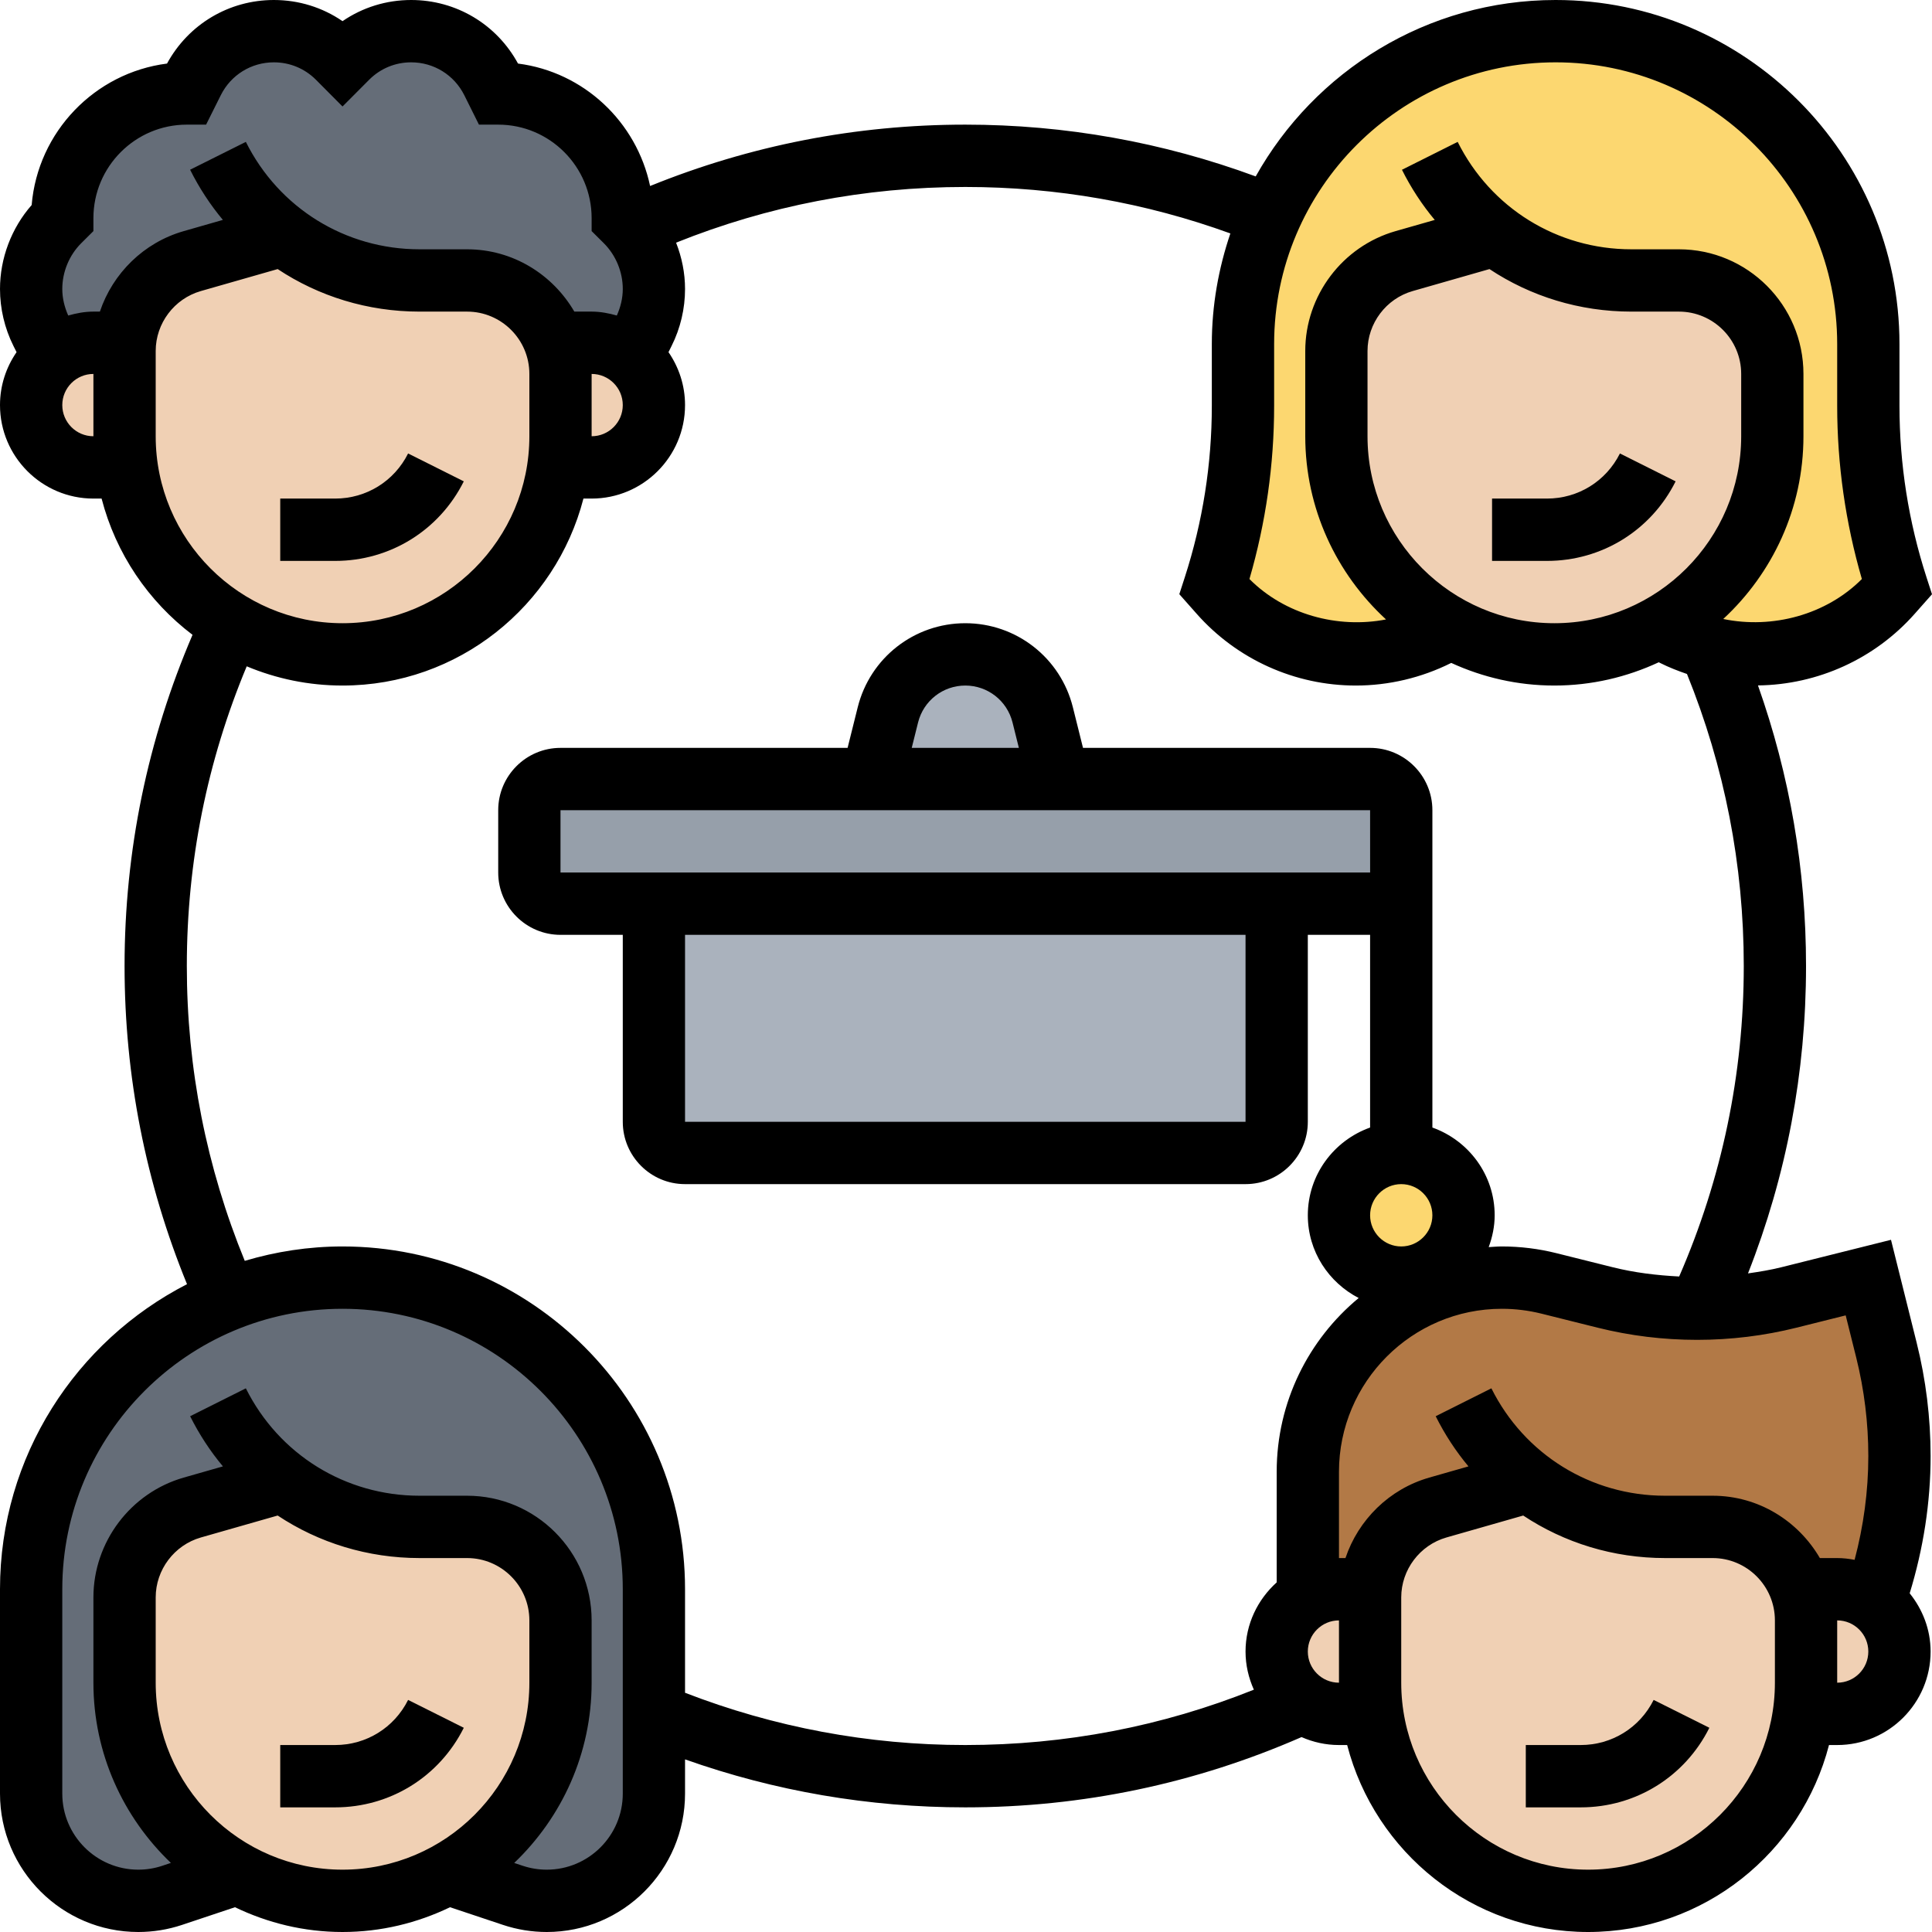 <svg width="80" height="80" viewBox="0 0 80 80" fill="none" xmlns="http://www.w3.org/2000/svg">
<path d="M1.702 13.742C1.431 13.187 1.289 12.581 1.289 11.961C1.289 10.916 1.702 9.91 2.45 9.161L2.579 9.032C2.579 7.613 3.159 6.323 4.087 5.381C5.029 4.452 6.318 3.871 7.736 3.871L7.994 3.368C8.626 2.09 9.928 1.29 11.347 1.29C12.339 1.29 13.294 1.69 13.99 2.387L14.183 2.581L14.377 2.387C15.073 1.69 16.027 1.29 17.02 1.29C18.438 1.29 19.741 2.09 20.372 3.368L20.63 3.871C22.049 3.871 23.338 4.452 24.279 5.381C25.207 6.323 25.788 7.613 25.788 9.032L25.917 9.161C25.994 9.239 26.071 9.329 26.162 9.419C26.755 10.129 27.077 11.032 27.077 11.961C27.077 12.581 26.935 13.187 26.665 13.742L26.136 14.787C25.685 14.413 25.117 14.194 24.498 14.194H22.99H22.977C22.461 12.684 21.03 11.613 19.341 11.613H17.368C15.305 11.613 13.345 10.929 11.759 9.716L11.746 9.729L7.968 10.813C6.408 11.264 5.312 12.607 5.17 14.194H3.868C3.249 14.194 2.682 14.413 2.231 14.787L1.702 13.742Z" fill="#656D78"/>
<path d="M5.158 66.142V69.677C5.158 72.181 6.163 74.426 7.801 76.064C8.394 76.658 9.077 77.174 9.812 77.587L7.13 78.477C6.679 78.632 6.202 78.71 5.725 78.71C4.5 78.71 3.391 78.219 2.592 77.406C1.779 76.606 1.289 75.497 1.289 74.271V65.806C1.289 60.374 4.655 55.716 9.412 53.819C10.882 53.226 12.494 52.903 14.183 52.903C17.742 52.903 20.965 54.348 23.299 56.684C25.633 59.019 27.077 62.245 27.077 65.806V70.981V74.271C27.077 76.723 25.091 78.71 22.642 78.71C22.165 78.71 21.688 78.632 21.236 78.477L18.554 77.587C21.326 76.039 23.209 73.084 23.209 69.677V67.097C23.209 64.955 21.481 63.226 19.341 63.226H17.368C15.305 63.226 13.345 62.542 11.759 61.329L11.746 61.342L7.968 62.426C6.305 62.903 5.158 64.413 5.158 66.142Z" fill="#656D78"/>
<path d="M74.552 65.806C74.037 64.297 72.605 63.226 70.916 63.226H68.944C66.88 63.226 64.921 62.542 63.335 61.329L63.322 61.342L59.544 62.426C57.984 62.877 56.888 64.219 56.746 65.806H55.444C54.979 65.806 54.528 65.936 54.154 66.155V60.942C54.154 56.503 57.752 52.903 62.187 52.903C62.845 52.903 63.502 52.981 64.134 53.148L66.455 53.729C67.706 54.039 68.982 54.194 70.272 54.194H70.362C71.625 54.181 72.863 54.026 74.088 53.729L77.363 52.903L78.111 55.91C78.472 57.342 78.653 58.813 78.653 60.297C78.653 62.232 78.343 64.168 77.724 66.013L77.621 66.323C77.183 66 76.654 65.806 76.074 65.806H74.565H74.552Z" fill="#B27946"/>
<path d="M58.022 36.129C58.022 36.839 57.442 37.419 56.733 37.419H52.865H27.077H23.209C22.5 37.419 21.92 36.839 21.92 36.129V33.548C21.92 32.839 22.5 32.258 23.209 32.258H36.103H43.839H56.733C57.442 32.258 58.022 32.839 58.022 33.548V36.129Z" fill="#969FAA"/>
<path d="M43.182 29.6L43.839 32.258H36.103L36.76 29.6C37.134 28.129 38.45 27.097 39.971 27.097C41.492 27.097 42.808 28.129 43.182 29.6Z" fill="#AAB2BD"/>
<path d="M52.865 37.419V46.452C52.865 47.161 52.285 47.742 51.575 47.742H28.366C27.657 47.742 27.077 47.161 27.077 46.452V37.419H52.865Z" fill="#AAB2BD"/>
<path d="M61.929 9.729L58.138 10.813C56.475 11.29 55.34 12.8 55.34 14.529V18.064C55.34 20.568 56.346 22.813 57.984 24.452C58.603 25.071 59.299 25.587 60.06 26.013L59.505 26.297C58.461 26.826 57.313 27.097 56.14 27.097C53.987 27.097 51.937 26.168 50.518 24.555L50.286 24.297C51.073 21.884 51.472 19.355 51.472 16.8V14.245C51.472 12.348 51.885 10.542 52.62 8.916C53.265 7.484 54.167 6.181 55.263 5.084C57.61 2.735 60.833 1.29 64.418 1.29C71.561 1.29 77.363 7.097 77.363 14.245V16.8C77.363 19.355 77.763 21.884 78.549 24.297L78.317 24.555C76.886 26.168 74.836 27.097 72.696 27.097C72.064 27.097 71.432 27.019 70.826 26.852C70.31 26.723 69.807 26.542 69.33 26.297L68.698 25.987C71.496 24.452 73.392 21.484 73.392 18.064V15.484C73.392 13.342 71.651 11.613 69.524 11.613H67.551C65.488 11.613 63.515 10.929 61.929 9.729Z" fill="#FCD770"/>
<path d="M58.022 52.903C59.447 52.903 60.601 51.748 60.601 50.322C60.601 48.897 59.447 47.742 58.022 47.742C56.598 47.742 55.444 48.897 55.444 50.322C55.444 51.748 56.598 52.903 58.022 52.903Z" fill="#FCD770"/>
<path d="M74.784 67.097C74.784 66.645 74.707 66.206 74.552 65.806H74.565H76.074C76.654 65.806 77.183 66 77.621 66.323C78.24 66.8 78.653 67.548 78.653 68.387C78.653 69.097 78.369 69.742 77.892 70.206C77.428 70.684 76.783 70.968 76.074 70.968H74.694H74.681C74.759 70.542 74.784 70.116 74.784 69.677V67.097Z" fill="#F0D0B4"/>
<path d="M56.733 69.677C56.733 70.116 56.759 70.542 56.836 70.968H56.823H55.444C54.889 70.968 54.386 70.8 53.961 70.503C53.845 70.413 53.729 70.31 53.626 70.206C53.148 69.742 52.865 69.097 52.865 68.387C52.865 67.432 53.381 66.606 54.154 66.155C54.528 65.936 54.98 65.806 55.444 65.806H56.746C56.733 65.923 56.733 66.026 56.733 66.142V69.677Z" fill="#F0D0B4"/>
<path d="M23.209 67.097V69.677C23.209 73.084 21.326 76.039 18.554 77.587H18.541C17.252 78.31 15.769 78.71 14.183 78.71C12.597 78.71 11.114 78.31 9.825 77.587H9.812C9.077 77.174 8.394 76.658 7.801 76.064C6.163 74.426 5.158 72.181 5.158 69.677V66.142C5.158 64.413 6.305 62.903 7.968 62.426L11.746 61.342L11.759 61.329C13.345 62.542 15.305 63.226 17.368 63.226H19.341C21.481 63.226 23.209 64.955 23.209 67.097Z" fill="#F0D0B4"/>
<path d="M74.784 67.097V69.677C74.784 70.116 74.759 70.542 74.681 70.968C74.062 75.355 70.31 78.71 65.759 78.71C63.257 78.71 61.014 77.703 59.376 76.064C58.022 74.71 57.107 72.955 56.836 70.968C56.759 70.542 56.733 70.116 56.733 69.677V66.142C56.733 66.026 56.733 65.923 56.746 65.806C56.888 64.219 57.984 62.877 59.544 62.426L63.322 61.342L63.335 61.329C64.921 62.542 66.88 63.226 68.944 63.226H70.916C72.605 63.226 74.037 64.297 74.552 65.806C74.707 66.206 74.784 66.645 74.784 67.097Z" fill="#F0D0B4"/>
<path d="M73.392 15.484V18.064C73.392 21.484 71.496 24.452 68.699 25.987C67.409 26.697 65.939 27.097 64.366 27.097C62.806 27.097 61.349 26.71 60.073 26.013H60.06C59.299 25.587 58.603 25.071 57.984 24.452C56.346 22.813 55.34 20.568 55.34 18.064V14.529C55.34 12.8 56.475 11.29 58.139 10.813L61.929 9.729C63.515 10.929 65.488 11.613 67.551 11.613H69.524C71.651 11.613 73.392 13.342 73.392 15.484Z" fill="#F0D0B4"/>
<path d="M22.99 14.194H24.498C25.117 14.194 25.685 14.413 26.136 14.787C26.716 15.264 27.077 15.974 27.077 16.774C27.077 17.484 26.794 18.129 26.316 18.593C25.852 19.071 25.207 19.355 24.498 19.355H23.119H23.106C23.183 18.929 23.209 18.503 23.209 18.064V15.484C23.209 15.032 23.132 14.594 22.977 14.194H22.99Z" fill="#F0D0B4"/>
<path d="M23.209 18.064C23.209 18.503 23.183 18.929 23.106 19.355C22.487 23.742 18.735 27.097 14.183 27.097C12.494 27.097 10.921 26.632 9.58 25.832C8.923 25.445 8.329 24.981 7.801 24.452C6.447 23.097 5.531 21.342 5.261 19.355C5.183 18.929 5.158 18.503 5.158 18.064V14.529C5.158 14.413 5.158 14.31 5.17 14.194C5.312 12.606 6.408 11.264 7.968 10.813L11.746 9.729L11.759 9.716C13.345 10.929 15.305 11.613 17.368 11.613H19.341C21.03 11.613 22.461 12.684 22.977 14.194C23.132 14.594 23.209 15.032 23.209 15.484V18.064Z" fill="#F0D0B4"/>
<path d="M5.248 19.355H3.868C3.159 19.355 2.514 19.071 2.05 18.593C1.573 18.129 1.289 17.484 1.289 16.774C1.289 15.974 1.65 15.264 2.231 14.787C2.682 14.413 3.249 14.194 3.868 14.194H5.17C5.158 14.31 5.158 14.413 5.158 14.529V18.064C5.158 18.503 5.183 18.929 5.261 19.355H5.248Z" fill="#F0D0B4"/>
<path d="M65.454 72.258H63.18V74.839H65.454C67.724 74.839 69.765 73.577 70.781 71.544L68.474 70.39C67.898 71.542 66.741 72.258 65.454 72.258Z" fill="black"/>
<path d="M79.363 55.592L78.302 51.338L73.77 52.472C73.313 52.587 72.848 52.661 72.381 52.729C73.973 48.683 74.784 44.412 74.784 40C74.784 35.997 74.11 32.101 72.794 28.382C75.274 28.352 77.635 27.279 79.283 25.417L80 24.607L79.773 23.906C79.029 21.607 78.653 19.217 78.653 16.803V14.248C78.653 6.391 72.266 0 64.415 0C59.084 0 54.434 2.952 51.996 7.305C48.152 5.888 44.114 5.161 39.971 5.161C35.444 5.161 31.061 6.022 26.919 7.702C26.358 5.045 24.176 2.981 21.45 2.632C20.566 1.004 18.886 0 17.025 0C15.996 0 15.015 0.306 14.183 0.876C13.353 0.307 12.372 0 11.341 0C9.482 0 7.802 1.004 6.916 2.632C3.924 3.014 1.565 5.457 1.311 8.49C0.474 9.444 0 10.693 0 11.966C0 12.777 0.191 13.59 0.554 14.319L0.686 14.582C0.255 15.207 0 15.96 0 16.774C0 18.908 1.736 20.645 3.868 20.645H4.207C4.798 22.928 6.145 24.902 7.972 26.287C6.112 30.622 5.158 35.227 5.158 40C5.158 44.572 6.034 48.996 7.744 53.175C3.155 55.529 0 60.301 0 65.806V74.27C0 77.43 2.568 80 5.726 80C6.344 80 6.952 79.901 7.538 79.706L9.73 78.974C11.081 79.624 12.587 80 14.183 80C15.78 80 17.285 79.624 18.636 78.974L20.828 79.706C21.413 79.901 22.023 80 22.64 80C25.798 80 28.366 77.43 28.366 74.27V72.852C32.083 74.168 35.975 74.839 39.971 74.839C44.818 74.839 49.496 73.853 53.894 71.929C54.37 72.138 54.892 72.258 55.444 72.258H55.783C56.933 76.703 60.962 80 65.759 80C70.555 80 74.585 76.703 75.735 72.258H76.074C78.207 72.258 79.942 70.521 79.942 68.387C79.942 67.471 79.609 66.639 79.076 65.975C79.641 64.13 79.942 62.222 79.942 60.292C79.942 58.708 79.747 57.126 79.363 55.592ZM56.626 18.064V14.533C56.626 13.387 57.396 12.367 58.496 12.052L61.676 11.142C63.379 12.272 65.407 12.903 67.55 12.903H69.52C70.942 12.903 72.099 14.061 72.099 15.484V18.064C72.099 22.334 68.629 25.806 64.362 25.806C60.096 25.806 56.626 22.334 56.626 18.064ZM64.415 2.581C70.843 2.581 76.074 7.814 76.074 14.248V16.803C76.074 19.235 76.418 21.644 77.096 23.976C75.62 25.458 73.392 26.054 71.356 25.631C73.393 23.744 74.677 21.055 74.677 18.064V15.484C74.677 12.637 72.364 10.323 69.52 10.323H67.55C64.485 10.323 61.728 8.618 60.359 5.875L58.052 7.03C58.43 7.785 58.885 8.48 59.41 9.107L57.789 9.57C55.587 10.199 54.048 12.24 54.048 14.533V18.064C54.048 21.064 55.342 23.763 57.392 25.65C55.382 26.039 53.192 25.439 51.737 23.976C52.415 21.644 52.759 19.235 52.759 16.803V14.248C52.758 7.814 57.988 2.581 64.415 2.581ZM24.498 15.484C25.21 15.484 25.788 16.063 25.788 16.774C25.788 17.485 25.21 18.064 24.498 18.064V15.484ZM2.579 16.774C2.579 16.063 3.156 15.484 3.868 15.484V18.064C3.156 18.064 2.579 17.485 2.579 16.774ZM4.136 12.903H3.868C3.505 12.903 3.159 12.97 2.825 13.065C2.67 12.719 2.579 12.343 2.579 11.966C2.579 11.262 2.865 10.57 3.359 10.075L3.868 9.569V9.032C3.868 6.898 5.604 5.161 7.736 5.161H8.534L9.143 3.941C9.562 3.102 10.404 2.581 11.341 2.581C11.999 2.581 12.615 2.836 13.079 3.299L14.183 4.409L15.286 3.302C15.751 2.836 16.367 2.581 17.025 2.581C17.962 2.581 18.804 3.102 19.224 3.939L19.832 5.161H20.63C22.763 5.161 24.498 6.898 24.498 9.032V9.569L25.005 10.073C25.502 10.57 25.788 11.262 25.788 11.966C25.788 12.345 25.696 12.72 25.541 13.065C25.207 12.97 24.862 12.903 24.498 12.903H23.782C22.887 11.368 21.241 10.323 19.341 10.323H17.371C14.306 10.323 11.549 8.618 10.18 5.875L7.872 7.028C8.249 7.783 8.705 8.479 9.229 9.106L7.609 9.57C5.949 10.044 4.668 11.321 4.136 12.903ZM6.447 18.064V14.533C6.447 13.387 7.217 12.367 8.317 12.052L11.498 11.142C13.2 12.272 15.229 12.903 17.371 12.903H19.341C20.763 12.903 21.92 14.061 21.92 15.484V18.064C21.92 22.334 18.45 25.806 14.183 25.806C9.917 25.806 6.447 22.334 6.447 18.064ZM6.447 69.677V66.146C6.447 65 7.217 63.979 8.317 63.664L11.498 62.755C13.2 63.885 15.229 64.516 17.371 64.516H19.341C20.763 64.516 21.92 65.674 21.92 67.097V69.677C21.92 73.947 18.45 77.419 14.183 77.419C9.917 77.419 6.447 73.947 6.447 69.677ZM25.788 74.27C25.788 76.006 24.376 77.419 22.64 77.419C22.301 77.419 21.967 77.365 21.645 77.258L21.292 77.141C23.262 75.258 24.498 72.612 24.498 69.677V67.097C24.498 64.25 22.185 61.935 19.341 61.935H17.371C14.306 61.935 11.549 60.231 10.18 57.488L7.873 58.643C8.251 59.397 8.706 60.093 9.231 60.72L7.61 61.183C5.406 61.812 3.868 63.853 3.868 66.146V69.677C3.868 72.612 5.105 75.258 7.076 77.139L6.723 77.257C6.401 77.365 6.065 77.419 5.726 77.419C3.991 77.419 2.579 76.006 2.579 74.27V65.806C2.579 59.404 7.784 54.194 14.183 54.194C20.582 54.194 25.788 59.404 25.788 65.806V74.27ZM28.366 70.094V65.806C28.366 57.981 22.003 51.613 14.183 51.613C12.777 51.613 11.419 51.826 10.135 52.209C8.55 48.338 7.736 44.239 7.736 40C7.736 35.685 8.576 31.519 10.216 27.591C11.438 28.102 12.778 28.387 14.183 28.387C18.979 28.387 23.009 25.09 24.159 20.645H24.498C26.631 20.645 28.366 18.908 28.366 16.774C28.366 15.96 28.111 15.207 27.681 14.582L27.813 14.316C28.176 13.59 28.366 12.777 28.366 11.966C28.366 11.307 28.234 10.657 27.995 10.048C31.799 8.521 35.818 7.742 39.971 7.742C43.752 7.742 47.437 8.392 50.947 9.666C50.458 11.106 50.179 12.643 50.179 14.246V16.801C50.179 19.215 49.803 21.605 49.06 23.903L48.833 24.604L49.55 25.414C51.22 27.305 53.622 28.387 56.141 28.387C57.502 28.387 58.863 28.064 60.076 27.458L60.093 27.45C61.395 28.047 62.838 28.387 64.362 28.387C65.907 28.387 67.369 28.036 68.686 27.423L68.753 27.457C69.109 27.635 69.477 27.779 69.854 27.908C71.409 31.748 72.206 35.812 72.206 40C72.206 44.479 71.299 48.796 69.531 52.857C68.603 52.809 67.677 52.699 66.773 52.472L64.451 51.892C63.714 51.707 62.952 51.613 62.19 51.613C62.005 51.613 61.826 51.63 61.644 51.64C61.795 51.227 61.891 50.787 61.891 50.323C61.891 48.643 60.809 47.223 59.312 46.689V36.129V33.548C59.312 32.125 58.155 30.968 56.733 30.968H44.845L44.426 29.288C43.915 27.237 42.083 25.806 39.971 25.806C37.859 25.806 36.027 27.237 35.516 29.288L35.097 30.968H23.209C21.787 30.968 20.63 32.125 20.63 33.548V36.129C20.63 37.552 21.787 38.71 23.209 38.71H25.788V46.452C25.788 47.875 26.944 49.032 28.366 49.032H51.575C52.998 49.032 54.154 47.875 54.154 46.452V38.71H56.733V46.689C55.236 47.223 54.154 48.643 54.154 50.323C54.154 51.818 55.016 53.105 56.26 53.748C54.188 55.462 52.865 58.052 52.865 60.946V65.523C52.08 66.231 51.575 67.248 51.575 68.387C51.575 68.951 51.703 69.483 51.92 69.966C48.126 71.487 44.115 72.258 39.971 72.258C35.961 72.258 32.063 71.524 28.366 70.094ZM28.366 38.71H51.575V46.452H28.366V38.71ZM23.209 36.129V33.548H56.733L56.734 36.129H23.209ZM37.753 30.968L38.016 29.913C38.242 29.014 39.045 28.387 39.971 28.387C40.897 28.387 41.7 29.014 41.926 29.913L42.189 30.968H37.753ZM58.022 49.032C58.734 49.032 59.312 49.612 59.312 50.323C59.312 51.033 58.734 51.613 58.022 51.613C57.311 51.613 56.733 51.033 56.733 50.323C56.733 49.612 57.311 49.032 58.022 49.032ZM54.154 68.387C54.154 67.676 54.732 67.097 55.444 67.097V69.677C54.732 69.677 54.154 69.098 54.154 68.387ZM73.495 69.677C73.495 73.947 70.025 77.419 65.759 77.419C61.492 77.419 58.022 73.947 58.022 69.677V66.146C58.022 65 58.792 63.979 59.892 63.664L63.073 62.755C64.775 63.885 66.804 64.516 68.946 64.516H70.916C72.338 64.516 73.495 65.674 73.495 67.097V69.677ZM70.916 61.935H68.946C65.881 61.935 63.124 60.231 61.755 57.488L59.449 58.643C59.826 59.397 60.281 60.093 60.806 60.72L59.185 61.183C57.525 61.657 56.244 62.934 55.713 64.516H55.444V60.946C55.444 57.223 58.471 54.194 62.19 54.194C62.742 54.194 63.291 54.262 63.827 54.395L66.149 54.975C68.842 55.649 71.703 55.649 74.395 54.975L76.426 54.467L76.863 56.217C77.194 57.548 77.363 58.919 77.363 60.292C77.363 61.747 77.166 63.187 76.795 64.59C76.56 64.544 76.32 64.516 76.074 64.516H75.357C74.462 62.981 72.817 61.935 70.916 61.935ZM76.074 69.677V67.097C76.786 67.097 77.363 67.676 77.363 68.387C77.363 69.098 76.786 69.677 76.074 69.677Z" fill="black"/>
<path d="M19.205 19.932L16.899 18.777C16.322 19.929 15.166 20.645 13.879 20.645H11.604V23.226H13.879C16.147 23.226 18.188 21.964 19.205 19.932Z" fill="black"/>
<path d="M13.879 72.258H11.604V74.839H13.879C16.148 74.839 18.189 73.577 19.205 71.544L16.899 70.39C16.322 71.542 15.166 72.258 13.879 72.258Z" fill="black"/>
<path d="M69.384 19.932L67.078 18.777C66.501 19.929 65.345 20.645 64.058 20.645H61.783V23.226H64.058C66.326 23.226 68.367 21.964 69.384 19.932Z" fill="black"/>
</svg>
